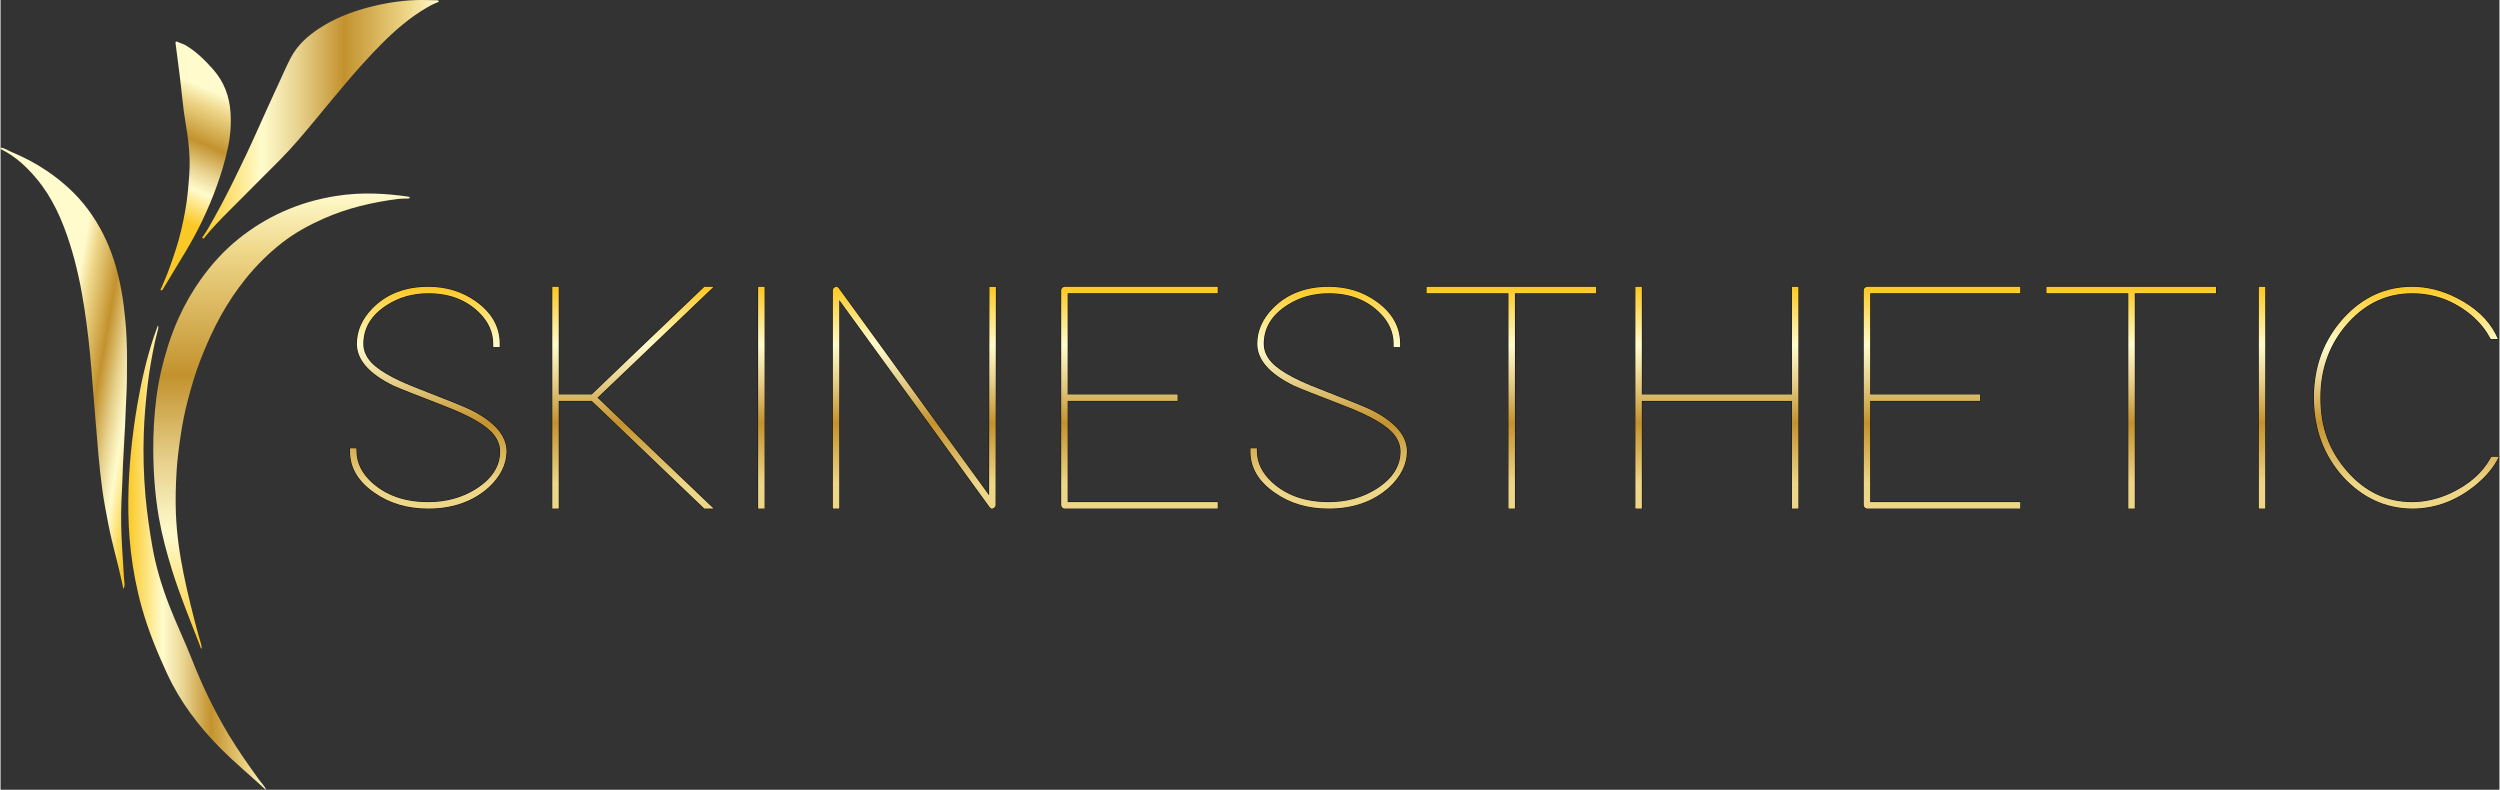 <?xml version="1.0" encoding="UTF-8"?><svg id="Layer_2" xmlns="http://www.w3.org/2000/svg" xmlns:xlink="http://www.w3.org/1999/xlink" width="3615" height="1142" viewBox="0 0 3615.44 1142.64"><rect x="0" y="0" width="3615.44" height="1142.64" fill="#333333" stroke="none"/><defs><linearGradient id="Gold_copy" x1="406.69" y1="938.49" x2="406.69" y2="279.95" gradientUnits="userSpaceOnUse"><stop offset="0" stop-color="#fbc926"/><stop offset=".25" stop-color="#fffbcc"/><stop offset=".3" stop-color="#f8efba"/><stop offset=".41" stop-color="#e7d18d"/><stop offset=".55" stop-color="#cca246"/><stop offset=".6" stop-color="#c3922e"/><stop offset=".87" stop-color="#eed688"/><stop offset="1" stop-color="#fffbcc"/></linearGradient><linearGradient id="Gold_copy-2" x1="222.98" y1="556.35" x2="89.67" y2="532.84" xlink:href="#Gold_copy"/><linearGradient id="Gold_copy-3" x1="184.82" y1="806.67" x2="384.52" y2="806.67" xlink:href="#Gold_copy"/><linearGradient id="Gold_copy-4" x1="291.99" y1="172.52" x2="633.9" y2="172.52" xlink:href="#Gold_copy"/><linearGradient id="Gold_copy-5" x1="225.29" y1="302.56" x2="298.97" y2="128.5" xlink:href="#Gold_copy"/><linearGradient id="linear-gradient" x1="2060.08" y1="417.14" x2="2060.08" y2="742.24" gradientUnits="userSpaceOnUse"><stop offset="0" stop-color="#fbc926"/><stop offset=".25" stop-color="#fffbcc"/><stop offset=".3" stop-color="#f8efba"/><stop offset=".41" stop-color="#e7d18d"/><stop offset=".55" stop-color="#cca246"/><stop offset=".6" stop-color="#c3922e"/><stop offset=".87" stop-color="#eed688"/></linearGradient></defs><g id="Layer_1-2"><path d="M291.27,938.49c-.61-6.82-3.08-12.81-4.75-18.91-8.05-29.47-15.48-59.07-21.61-89.01-5.92-28.88-10.05-57.97-11.2-87.39-.8-20.37-.24-40.78.98-61.17,1.08-18.12,3.53-36.02,6.22-53.95,2.38-15.84,5.49-31.51,9.49-46.96,5.45-21.06,11.53-41.92,19.54-62.25,8.47-21.5,17.86-42.49,29.1-62.65,10.28-18.44,21.96-35.97,35.19-52.44,15.68-19.51,33.31-37.08,53.04-52.5,18.47-14.43,38.86-25.52,60.25-35.02,34.21-15.18,70.18-23.52,107.08-28.38,4.27-.56,8.63-.51,12.95-.52,1.69,0,3.26.04,4.9-1.17-1.24-1.89-3.22-1.73-4.84-1.96-14.78-2.15-29.61-3.48-44.58-4.05-19.68-.76-39.19.42-58.54,3.53-26.34,4.23-51.77,11.57-76.23,22.57-23.11,10.39-44.36,23.57-64.01,39.37-20.97,16.87-38.9,36.64-54.54,58.58-12.29,17.23-22.72,35.48-31.5,54.66-6.29,13.73-11.65,27.84-16.18,42.28-7.71,24.51-13.45,49.48-16.66,74.93-3.14,24.86-4.55,49.83-4.43,74.97.16,32.79,2.51,65.33,8.11,97.58,4.59,26.39,11.57,52.25,19.59,77.83,10.6,33.83,23.93,66.65,36.83,99.63,1.51,3.86,2.9,7.76,4.39,11.63.08.22.53.3,1.41.76Z" style="fill:url(#Gold_copy);"/><path d="M177.73,851.91c3-5.01,1.14-9.96.91-14.82-.95-20.05-2.73-40.05-3.58-60.1-.98-23.19-.77-46.4.7-69.59.73-11.56.77-23.16,1.34-34.73.94-19.22,2.13-38.43,3.09-57.65.64-12.75.89-25.53,1.64-38.27,1.12-19.24,1.18-38.5,1.14-57.74-.03-18.41-.7-36.83-2.4-55.19-2.71-29.34-7.26-58.34-16.27-86.49-8.59-26.82-20.96-51.66-37.82-74.35-16.49-22.19-36.71-40.29-59.39-55.71-16.09-10.93-33.34-19.91-51.31-27.4-5.15-2.15-9.76-5.72-15.62-6.27-.72,2.38,1.27,2.65,2.36,3.21,19.65,9.98,35.31,24.69,49.32,41.38,23.45,27.92,37.65,60.6,48.53,94.92,9.66,30.47,16.15,61.69,20.97,93.25,4.39,28.75,7.64,57.63,9.99,86.61,2.06,25.31,4.05,50.62,6.16,75.92,2.78,33.41,5.26,66.85,9.8,100.1,2.32,16.96,5.65,33.7,8.88,50.49,5.27,27.44,13.41,54.19,19.23,81.48.78,3.66,1.55,7.31,2.32,10.97Z" style="fill:url(#Gold_copy-2);"/><path d="M384.52,1142.64c-3.06-5.95-6.95-9.62-10.02-13.87-15.42-21.31-30.56-42.79-44.16-65.34-21.19-35.12-38.74-71.94-53.74-110.11-10.21-25.99-22.4-51.17-32.51-77.23-10.85-27.98-19.53-56.5-24.63-86.17-4.14-24.08-7.67-48.2-9.81-72.54-2.62-29.78-3.41-59.62-2.45-89.49.76-23.74,2.86-47.36,5.59-70.96,2.44-21.03,6.26-41.76,10.57-62.43,1.22-5.86,2.95-11.61,4.34-17.44.4-1.67,1.07-3.42,0-6.35-2.26,6.3-4.28,11.57-6.06,16.92-10.67,32.14-18.1,65.11-23.84,98.41-3.78,21.92-6.7,44.03-8.95,66.16-2.44,24.06-3.82,48.21-4,72.46-.18,24.43.84,48.77,3.65,72.97,3.2,27.57,8.44,54.83,15.95,81.6,9.24,32.93,22.14,64.41,36.51,95.41,19.02,41.01,45.77,76.26,77.44,108.17,20.28,20.44,42.48,38.74,63.57,58.27.36.33.83.53,2.55,1.59Z" style="fill:url(#Gold_copy-3);"/><path d="M632.11.42c-10.45-.13-20.91-.66-31.34-.3-24.85.85-49.21,5.17-73.13,11.8-23.36,6.47-45.71,15.54-66.07,28.81-17.02,11.09-32.08,24.47-41.64,42.81-5.98,11.47-11.17,23.35-16.56,35.11-10.79,23.54-21.67,47.04-32.17,70.71-10.7,24.13-22.09,47.93-33.75,71.59-11.88,24.11-24.46,47.88-38.02,71.1-1.76,3.01-3.75,5.88-5.67,8.79-.79,1.2-2.64,2.63-1.25,3.78,1.58,1.32,2.5-.95,3.35-1.99,9.96-12.3,20.97-23.65,32.08-34.87,25.52-25.77,51.28-51.31,76.85-77.03,18.3-18.42,34.87-38.37,51.43-58.34,30.47-36.74,60.38-73.98,94.06-107.92,20.46-20.61,42.27-39.59,67.61-54.15,4.64-2.66,9.34-5.11,14.34-7,.76-.29,1.74-.46,1.69-1.49-.05-.98-.95-1.25-1.79-1.42Z" style="fill:url(#Gold_copy-4);"/><path d="M329.35,211.91c2.56-11.56,4.76-30.47,3.36-49.69-1.7-23.24-9.38-43.88-25.01-61.62-11.73-13.31-24.15-25.56-39.42-34.82-3.93-2.38-8.3-3.3-12.32-5.26-1.96-.96-3.1-.28-2.76,2.28,1.96,14.78,3.81,29.58,5.74,44.36,3.15,24.18,4.83,48.56,9.04,72.6,2.87,16.38,4.95,32.81,5.5,49.41.51,15.28-.91,30.44-2.26,45.67-1.79,20.16-5.57,39.86-10.17,59.46-4.26,18.12-10.32,35.71-16.58,53.23-3.57,10-7.81,19.73-12,29.48-.35.82-1.98,2-.27,2.91,1.38.73,2.11-.62,2.69-1.57,10.73-17.73,21.46-35.47,32.14-53.23,8.47-14.08,16.42-28.47,23.55-43.26,8.63-17.91,16.46-36.15,23.05-54.97,5.51-15.72,10.67-31.49,15.71-54.97Z" style="fill:url(#Gold_copy-5);"/><path d="M722.21,502.22h-9.44v-4.72c0-16.67-6.61-31.62-19.82-44.84-18.88-18.88-43.59-28.32-74.1-28.32-22.35,0-42.33,5.66-59.94,16.99-22.66,14.48-33.98,33.2-33.98,56.17,0,7.87,2.51,15.27,7.55,22.18,9.75,13.85,33.98,28.16,72.69,42.95,41.22,16.05,65.76,25.96,73.63,29.74,35.56,17.31,53.34,37.6,53.34,60.89-.32,18.88-8.97,36.19-25.96,51.92-22.97,20.46-52.08,30.68-87.32,30.68-29.9,0-55.7-7.55-77.41-22.66-23.92-16.36-35.87-36.34-35.87-59.94v-4.72h9.44v4.72c.31,16.68,7.71,31.62,22.18,44.84,20.77,18.88,47.98,28.32,81.66,28.32,25.8,0,48.77-6.29,68.91-18.88,23.28-14.79,34.93-32.88,34.93-54.28,0-8.18-2.68-15.89-8.02-23.13-10.07-13.84-34.3-28.16-72.69-42.95-41.54-16.05-66.08-25.8-73.63-29.26-35.25-17.3-52.86-37.44-52.86-60.42,0-18.88,7.55-36.03,22.66-51.45,20.45-20.77,47.35-31.15,80.71-31.15,26.11,0,49.09,7.08,68.91,21.24,22.97,16.37,34.46,36.82,34.46,61.36v4.72Z" style="stroke:#000; stroke-miterlimit:10;"/><path d="M807.64,580.1v155.76h-9.44v-320.96h9.44v155.76h47.67l161.42-154.34,1.42-1.42h13.69l-8.5,8.02-159.54,152.46,159.54,152.46,8.5,8.02h-13.69l-1.42-1.42-161.42-154.34h-47.67Z" style="stroke:#000; stroke-miterlimit:10;"/><path d="M1096.03,414.9h9.44v320.96h-9.44v-320.96Z" style="stroke:#000; stroke-miterlimit:10;"/><path d="M1213.55,735.86h-9.44v-316.24c0-1.25.63-2.36,1.89-3.3,2.51-2.2,4.72-2.04,6.61.47l217.59,299.72.47-296.89v-4.72h9.44v4.72l-.47,311.52c0,1.26-.63,2.36-1.89,3.3-2.52,2.2-4.72,2.04-6.61-.47l-217.59-299.72v301.61Z" style="stroke:#000; stroke-miterlimit:10;"/><path d="M1761.07,414.9v9.44h-217.12v146.32h159.06v9.44h-159.06v146.32h217.12v9.44h-221.84c-2.52-.31-4.09-1.89-4.72-4.72v-311.52c.31-2.51,1.89-4.09,4.72-4.72h221.84Z" style="stroke:#000; stroke-miterlimit:10;"/><path d="M2024.92,502.22h-9.44v-4.72c0-16.67-6.61-31.62-19.82-44.84-18.88-18.88-43.59-28.32-74.1-28.32-22.35,0-42.33,5.66-59.94,16.99-22.66,14.48-33.98,33.2-33.98,56.17,0,7.87,2.51,15.27,7.55,22.18,9.75,13.85,33.98,28.16,72.69,42.95,41.22,16.05,65.76,25.96,73.63,29.74,35.56,17.31,53.34,37.6,53.34,60.89-.32,18.88-8.97,36.19-25.96,51.92-22.97,20.46-52.08,30.68-87.32,30.68-29.9,0-55.7-7.55-77.41-22.66-23.92-16.36-35.87-36.34-35.87-59.94v-4.72h9.44v4.72c.31,16.68,7.71,31.62,22.18,44.84,20.77,18.88,47.98,28.32,81.66,28.32,25.8,0,48.77-6.29,68.91-18.88,23.28-14.79,34.93-32.88,34.93-54.28,0-8.18-2.68-15.89-8.02-23.13-10.07-13.84-34.3-28.16-72.69-42.95-41.54-16.05-66.08-25.8-73.63-29.26-35.25-17.3-52.86-37.44-52.86-60.42,0-18.88,7.55-36.03,22.66-51.45,20.45-20.77,47.35-31.15,80.71-31.15,26.11,0,49.09,7.08,68.91,21.24,22.97,16.37,34.46,36.82,34.46,61.36v4.72Z" style="stroke:#000; stroke-miterlimit:10;"/><path d="M2303.87,414.9h4.72v9.44h-117.53v311.52h-9.44v-311.52h-118.47v-9.44h240.72Z" style="stroke:#000; stroke-miterlimit:10;"/><path d="M2601.23,731.14v4.72h-9.44v-155.76h-217.12v155.76h-9.44v-320.96h9.44v155.76h217.12v-155.76h9.44v316.24Z" style="stroke:#000; stroke-miterlimit:10;"/><path d="M2922.19,414.9v9.44h-217.12v146.32h159.06v9.44h-159.06v146.32h217.12v9.44h-221.84c-2.52-.31-4.09-1.89-4.72-4.72v-311.52c.31-2.51,1.89-4.09,4.72-4.72h221.84Z" style="stroke:#000; stroke-miterlimit:10;"/><path d="M3200.67,414.9h4.72v9.44h-117.53v311.52h-9.44v-311.52h-118.47v-9.44h240.72Z" style="stroke:#000; stroke-miterlimit:10;"/><path d="M3267.22,414.9h9.44v320.96h-9.44v-320.96Z" style="stroke:#000; stroke-miterlimit:10;"/><path d="M3603.75,660.81h10.86l-3.78,7.08c-6.61,11.33-16.05,22.18-28.32,32.57-28.32,23.6-59.47,35.4-93.46,35.4-38.39-.31-71.59-15.58-99.59-45.78-28.32-31.46-42.48-69.69-42.48-114.7s14.32-83.38,42.95-115.17c27.69-30.21,60.73-45.31,99.12-45.31,21.71,0,43.11,5.35,64.19,16.05,26.74,13.53,45.62,31,56.64,52.39l3.3,7.08h-10.38l-1.42-2.36c-5.98-11.33-14.79-22.02-26.43-32.1-25.49-21.08-54.13-31.62-85.9-31.62-35.56,0-66.08,13.85-91.57,41.54-27.38,29.9-41.06,66.4-41.06,109.5s12.9,77.1,38.7,106.67c25.8,29.58,57.11,44.37,93.93,44.37,18.56,0,37.13-4.25,55.7-12.74,26.74-12.58,45.94-29.42,57.58-50.5l1.42-2.36Z" style="stroke:#000; stroke-miterlimit:10;"/><path d="M722.21,502.22h-9.44v-4.72c0-16.67-6.61-31.62-19.82-44.84-18.88-18.88-43.59-28.32-74.1-28.32-22.35,0-42.33,5.66-59.94,16.99-22.66,14.48-33.98,33.2-33.98,56.17,0,7.87,2.51,15.27,7.55,22.18,9.75,13.85,33.98,28.16,72.69,42.95,41.22,16.05,65.76,25.96,73.63,29.74,35.56,17.31,53.34,37.6,53.34,60.89-.32,18.88-8.97,36.19-25.96,51.92-22.97,20.46-52.08,30.68-87.32,30.68-29.9,0-55.7-7.55-77.41-22.66-23.92-16.36-35.87-36.34-35.87-59.94v-4.72h9.44v4.72c.31,16.68,7.71,31.62,22.18,44.84,20.77,18.88,47.98,28.32,81.66,28.32,25.8,0,48.77-6.29,68.91-18.88,23.28-14.79,34.93-32.88,34.93-54.28,0-8.18-2.68-15.89-8.02-23.13-10.07-13.84-34.3-28.16-72.69-42.95-41.54-16.05-66.08-25.8-73.63-29.26-35.25-17.3-52.86-37.44-52.86-60.42,0-18.88,7.55-36.03,22.66-51.45,20.45-20.77,47.35-31.15,80.71-31.15,26.11,0,49.09,7.08,68.91,21.24,22.97,16.37,34.46,36.82,34.46,61.36v4.72Z" style="fill:url(#linear-gradient);"/><path d="M807.64,580.1v155.76h-9.44v-320.96h9.44v155.76h47.67l161.42-154.34,1.42-1.42h13.69l-8.5,8.02-159.54,152.46,159.54,152.46,8.5,8.02h-13.69l-1.42-1.42-161.42-154.34h-47.67Z" style="fill:url(#linear-gradient);"/><path d="M1096.03,414.9h9.44v320.96h-9.44v-320.96Z" style="fill:url(#linear-gradient);"/><path d="M1213.55,735.86h-9.44v-316.24c0-1.25.63-2.36,1.89-3.3,2.51-2.2,4.72-2.04,6.61.47l217.59,299.72.47-296.89v-4.72h9.44v4.72l-.47,311.52c0,1.26-.63,2.36-1.89,3.3-2.52,2.2-4.72,2.04-6.61-.47l-217.59-299.72v301.61Z" style="fill:url(#linear-gradient);"/><path d="M1761.07,414.9v9.44h-217.12v146.32h159.06v9.44h-159.06v146.32h217.12v9.44h-221.84c-2.52-.31-4.09-1.89-4.72-4.72v-311.52c.31-2.51,1.89-4.09,4.72-4.72h221.84Z" style="fill:url(#linear-gradient);"/><path d="M2024.92,502.22h-9.44v-4.72c0-16.67-6.61-31.62-19.82-44.84-18.88-18.88-43.59-28.32-74.1-28.32-22.35,0-42.33,5.66-59.94,16.99-22.66,14.48-33.98,33.2-33.98,56.17,0,7.87,2.51,15.27,7.55,22.18,9.75,13.85,33.98,28.16,72.69,42.95,41.22,16.05,65.76,25.96,73.63,29.74,35.56,17.31,53.34,37.6,53.34,60.89-.32,18.88-8.97,36.19-25.96,51.92-22.97,20.46-52.08,30.68-87.32,30.68-29.9,0-55.7-7.55-77.41-22.66-23.92-16.36-35.87-36.34-35.87-59.94v-4.72h9.44v4.72c.31,16.68,7.71,31.62,22.18,44.84,20.77,18.88,47.98,28.32,81.66,28.32,25.8,0,48.77-6.29,68.91-18.88,23.28-14.79,34.93-32.88,34.93-54.28,0-8.18-2.68-15.89-8.02-23.13-10.07-13.84-34.3-28.16-72.69-42.95-41.54-16.05-66.08-25.8-73.63-29.26-35.25-17.3-52.86-37.44-52.86-60.42,0-18.88,7.55-36.03,22.66-51.45,20.45-20.77,47.35-31.15,80.71-31.15,26.11,0,49.09,7.08,68.91,21.24,22.97,16.37,34.46,36.82,34.46,61.36v4.72Z" style="fill:url(#linear-gradient);"/><path d="M2303.87,414.9h4.72v9.44h-117.53v311.52h-9.44v-311.52h-118.47v-9.44h240.72Z" style="fill:url(#linear-gradient);"/><path d="M2601.23,731.14v4.72h-9.44v-155.76h-217.12v155.76h-9.44v-320.96h9.44v155.76h217.12v-155.76h9.44v316.24Z" style="fill:url(#linear-gradient);"/><path d="M2922.19,414.9v9.44h-217.12v146.32h159.06v9.44h-159.06v146.32h217.12v9.44h-221.84c-2.52-.31-4.09-1.89-4.72-4.72v-311.52c.31-2.51,1.89-4.09,4.72-4.72h221.84Z" style="fill:url(#linear-gradient);"/><path d="M3200.67,414.9h4.72v9.44h-117.53v311.52h-9.44v-311.52h-118.47v-9.44h240.72Z" style="fill:url(#linear-gradient);"/><path d="M3267.22,414.9h9.44v320.96h-9.44v-320.96Z" style="fill:url(#linear-gradient);"/><path d="M3603.75,660.81h10.86l-3.78,7.08c-6.61,11.33-16.05,22.18-28.32,32.57-28.32,23.6-59.47,35.4-93.46,35.4-38.39-.31-71.59-15.58-99.59-45.78-28.32-31.46-42.48-69.69-42.48-114.7s14.32-83.38,42.95-115.17c27.69-30.21,60.73-45.31,99.12-45.31,21.71,0,43.11,5.35,64.19,16.05,26.74,13.53,45.62,31,56.64,52.39l3.3,7.08h-10.38l-1.42-2.36c-5.98-11.33-14.79-22.02-26.43-32.1-25.49-21.08-54.13-31.62-85.9-31.62-35.56,0-66.08,13.85-91.57,41.54-27.38,29.9-41.06,66.4-41.06,109.5s12.9,77.1,38.7,106.67c25.8,29.58,57.11,44.37,93.93,44.37,18.56,0,37.13-4.25,55.7-12.74,26.74-12.58,45.94-29.42,57.58-50.5l1.42-2.36Z" style="fill:url(#linear-gradient);"/></g></svg>